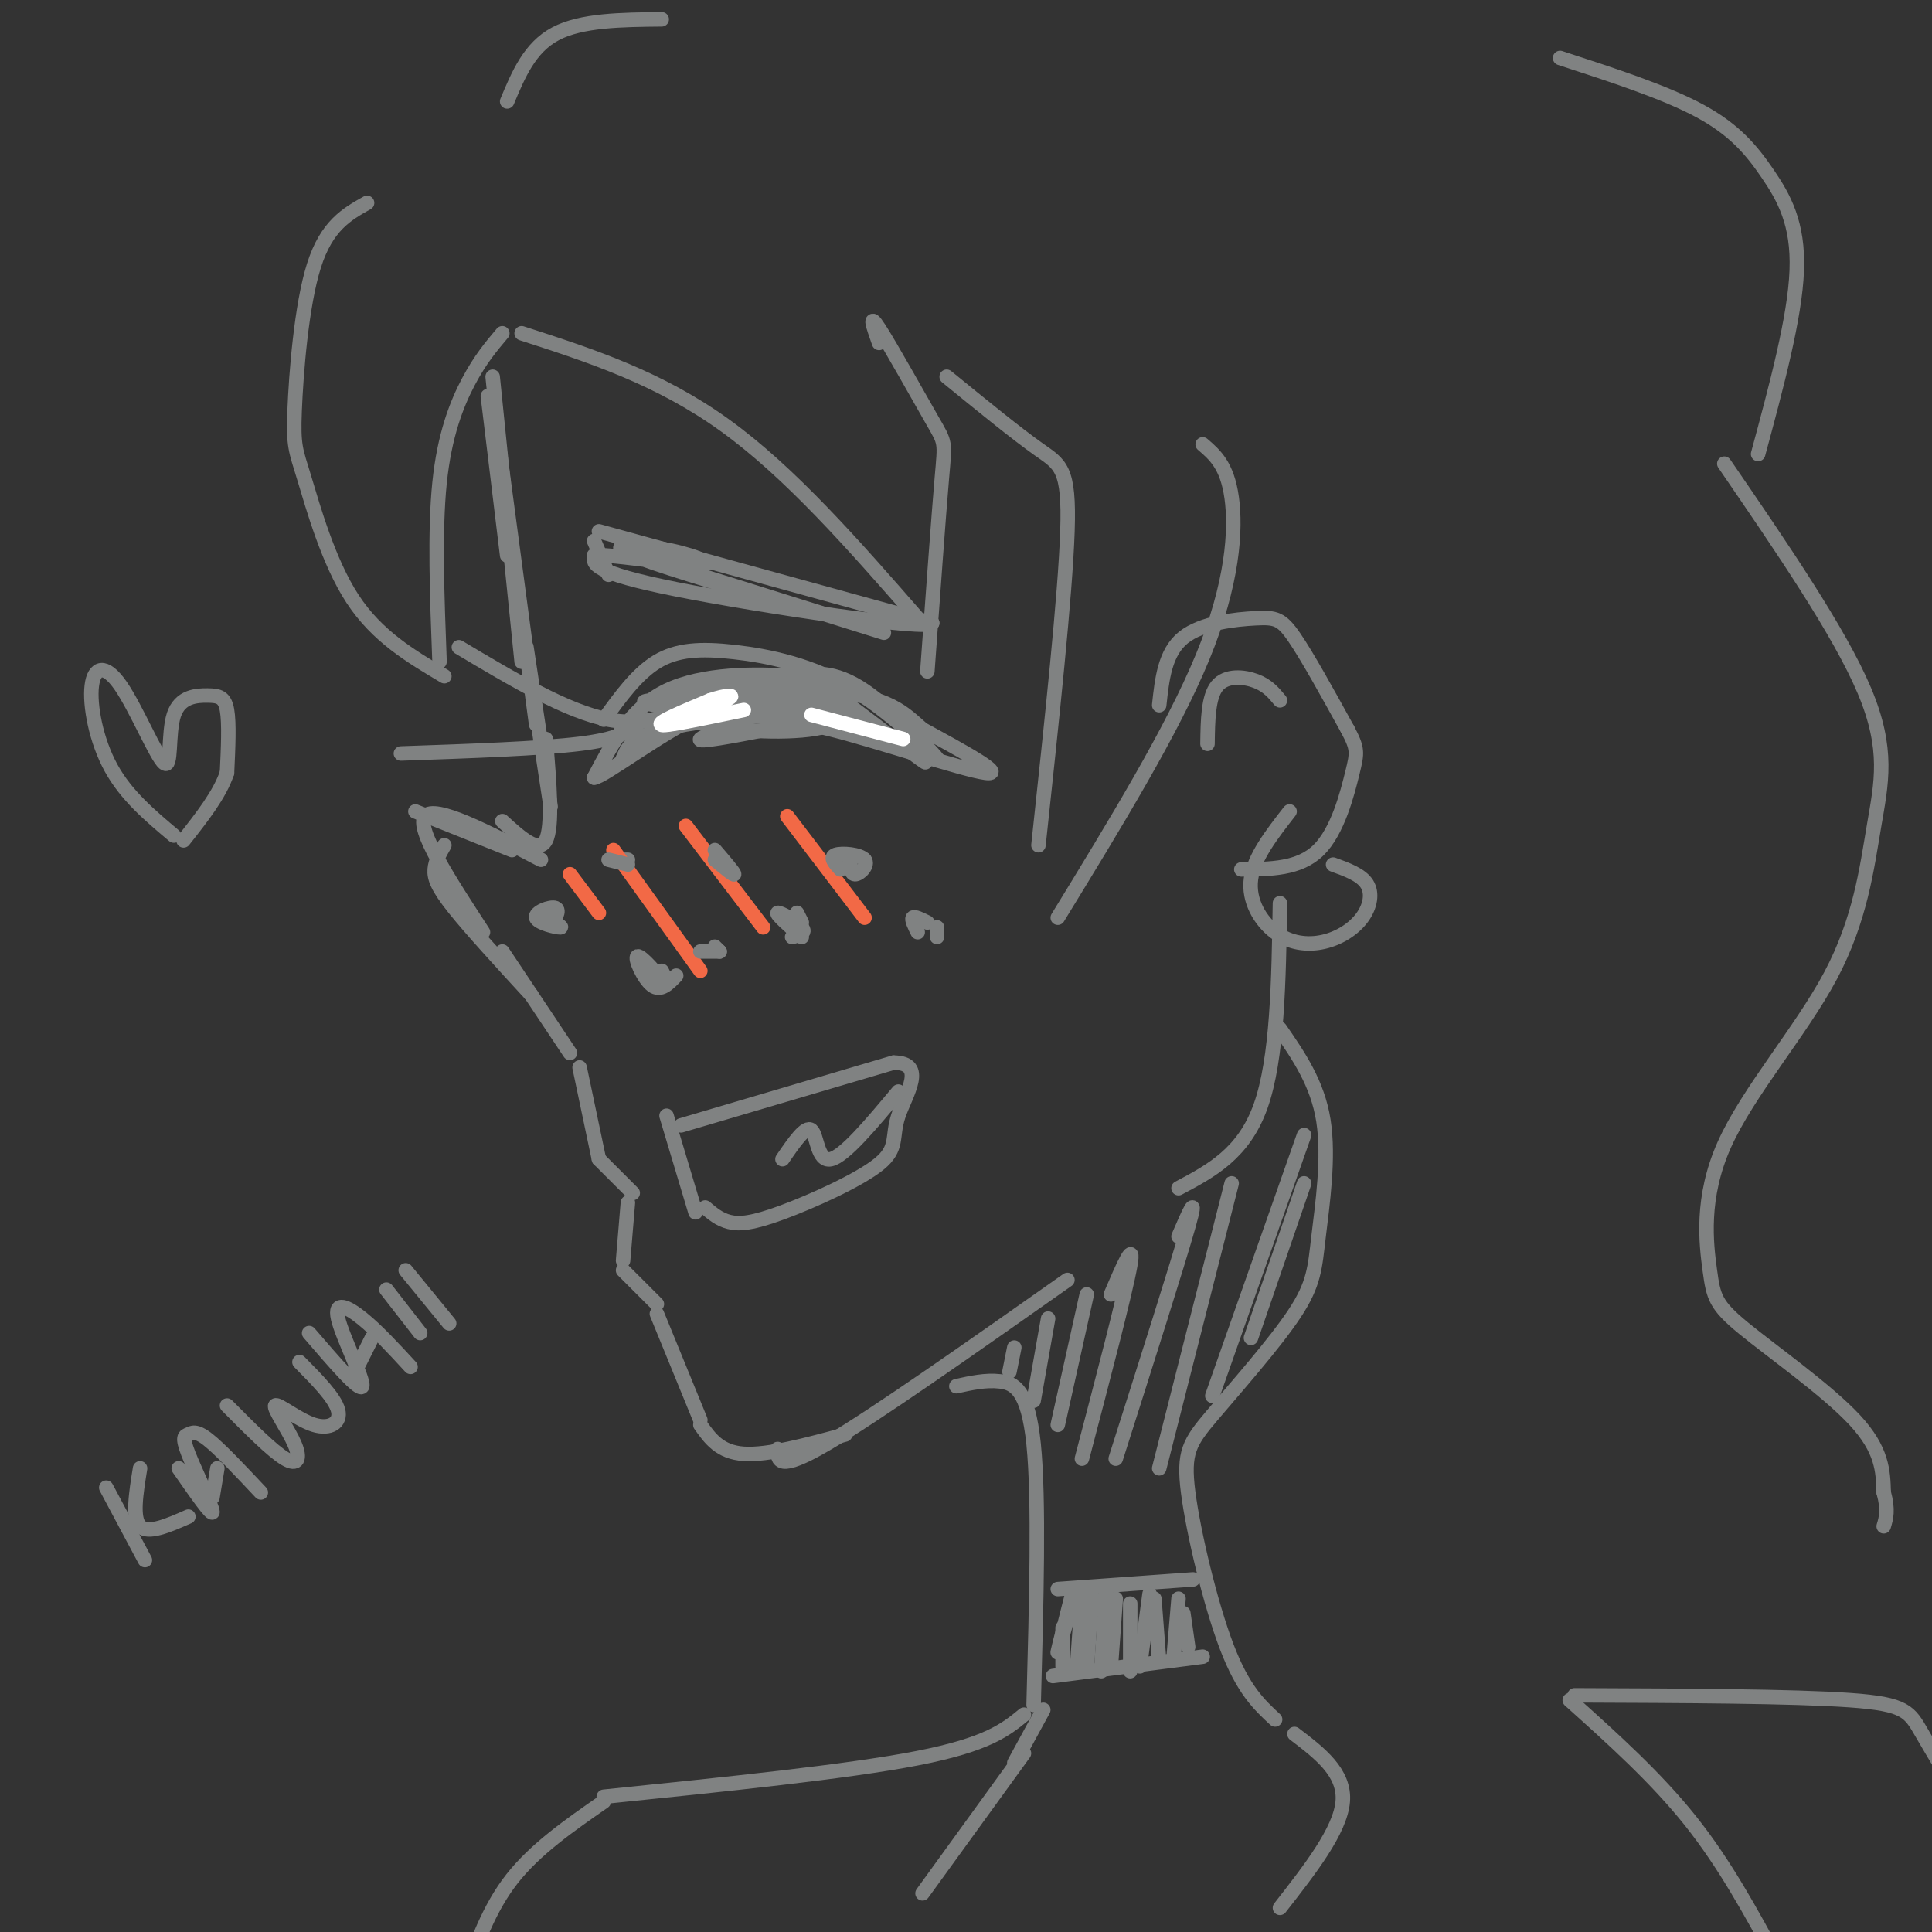 <svg viewBox='0 0 400 400' version='1.1' xmlns='http://www.w3.org/2000/svg' xmlns:xlink='http://www.w3.org/1999/xlink'><rect x="0" y="0" width="400" height="400" fill="#333333" stroke="none"/><g fill='none' stroke='rgb(128,130,130)' stroke-width='3' stroke-linecap='round' stroke-linejoin='round'><path d='M101,82c0.000,0.000 4.000,33.000 4,33'/><path d='M102,78c0.000,0.000 6.000,59.000 6,59'/><path d='M103,90c0.000,0.000 8.000,60.000 8,60'/><path d='M109,134c0.000,0.000 5.000,33.000 5,33'/><path d='M113,153c0.750,9.083 1.500,18.167 0,21c-1.500,2.833 -5.250,-0.583 -9,-4'/><path d='M106,176c0.000,0.000 -20.000,-8.000 -20,-8'/><path d='M112,178c-11.000,-5.750 -22.000,-11.500 -24,-9c-2.000,2.500 5.000,13.250 12,24'/><path d='M92,175c-0.933,1.622 -1.867,3.244 -2,5c-0.133,1.756 0.533,3.644 4,8c3.467,4.356 9.733,11.178 16,18'/><path d='M104,197c0.000,0.000 14.000,21.000 14,21'/><path d='M120,221c0.000,0.000 4.000,19.000 4,19'/><path d='M124,240c0.000,0.000 7.000,7.000 7,7'/><path d='M130,249c0.000,0.000 -1.000,12.000 -1,12'/><path d='M129,263c0.000,0.000 7.000,7.000 7,7'/><path d='M136,272c0.000,0.000 9.000,22.000 9,22'/><path d='M145,295c2.000,2.833 4.000,5.667 9,6c5.000,0.333 13.000,-1.833 21,-4'/><path d='M161,300c0.000,2.417 0.000,4.833 10,-1c10.000,-5.833 30.000,-19.917 50,-34'/><path d='M125,149c3.432,-4.745 6.864,-9.490 11,-12c4.136,-2.510 8.976,-2.786 16,-2c7.024,0.786 16.233,2.633 25,8c8.767,5.367 17.091,14.253 17,14c-0.091,-0.253 -8.597,-9.644 -15,-14c-6.403,-4.356 -10.701,-3.678 -15,-3'/><path d='M164,140c-7.444,-0.600 -18.556,-0.600 -26,3c-7.444,3.600 -11.222,10.800 -15,18'/><path d='M123,161c1.699,0.003 13.445,-8.989 22,-13c8.555,-4.011 13.919,-3.041 12,-1c-1.919,2.041 -11.120,5.155 -12,6c-0.880,0.845 6.560,-0.577 14,-2'/><path d='M159,151c3.048,-0.952 3.667,-2.333 13,0c9.333,2.333 27.381,8.381 32,9c4.619,0.619 -4.190,-4.190 -13,-9'/><path d='M191,151c-3.746,-3.239 -6.612,-6.837 -20,-8c-13.388,-1.163 -37.297,0.110 -34,2c3.297,1.890 33.799,4.397 41,5c7.201,0.603 -8.900,-0.699 -25,-2'/><path d='M153,148c-10.547,-1.008 -24.415,-2.528 -18,-3c6.415,-0.472 33.112,0.104 36,1c2.888,0.896 -18.032,2.113 -29,4c-10.968,1.887 -11.984,4.443 -13,7'/><path d='M129,157c1.959,-1.825 13.355,-9.888 24,-12c10.645,-2.112 20.539,1.728 20,4c-0.539,2.272 -11.512,2.976 -20,2c-8.488,-0.976 -14.492,-3.633 -14,-5c0.492,-1.367 7.479,-1.445 13,-2c5.521,-0.555 9.578,-1.587 15,0c5.422,1.587 12.211,5.794 19,10'/><path d='M186,154c5.012,3.071 8.042,5.750 3,2c-5.042,-3.750 -18.155,-13.929 -23,-17c-4.845,-3.071 -1.423,0.964 2,5'/><path d='M147,144c-6.167,3.333 -12.333,6.667 -21,5c-8.667,-1.667 -19.833,-8.333 -31,-15'/><path d='M132,150c-1.917,1.500 -3.833,3.000 -12,4c-8.167,1.000 -22.583,1.500 -37,2'/><path d='M138,231c0.000,0.000 6.000,20.000 6,20'/><path d='M141,233c0.000,0.000 44.000,-13.000 44,-13'/><path d='M185,220c6.994,0.025 2.479,6.587 1,11c-1.479,4.413 0.078,6.678 -4,10c-4.078,3.322 -13.790,7.702 -20,10c-6.210,2.298 -8.917,2.514 -11,2c-2.083,-0.514 -3.541,-1.757 -5,-3'/><path d='M186,226c-5.600,6.711 -11.200,13.422 -14,14c-2.800,0.578 -2.800,-4.978 -4,-6c-1.200,-1.022 -3.600,2.489 -6,6'/><path d='M129,178c0.000,0.000 1.000,0.000 1,0'/><path d='M138,203c0.000,0.000 -1.000,-2.000 -1,-2'/><path d='M148,177c0.000,0.000 0.000,1.000 0,1'/><path d='M165,189c0.000,0.000 1.000,2.000 1,2'/><path d='M179,178c0.000,0.000 0.000,0.000 0,0'/><path d='M194,192c0.000,0.000 0.000,2.000 0,2'/><path d='M113,190c0.000,0.000 1.000,-1.000 1,-1'/><path d='M149,197c0.000,0.000 -1.000,-1.000 -1,-1'/><path d='M123,112c0.000,0.000 3.000,7.000 3,7'/><path d='M124,110c0.000,0.000 69.000,19.000 69,19'/><path d='M193,129c-0.289,1.711 -35.511,-3.511 -53,-7c-17.489,-3.489 -17.244,-5.244 -17,-7'/><path d='M123,115c2.183,-0.477 16.142,1.831 21,2c4.858,0.169 0.616,-1.801 -5,-3c-5.616,-1.199 -12.604,-1.628 -10,0c2.604,1.628 14.802,5.314 27,9'/><path d='M156,123c-1.800,-0.556 -19.800,-6.444 -18,-6c1.800,0.444 23.400,7.222 45,14'/><path d='M240,146c0.589,-5.458 1.179,-10.917 5,-14c3.821,-3.083 10.875,-3.792 15,-4c4.125,-0.208 5.321,0.083 8,4c2.679,3.917 6.839,11.458 11,19'/><path d='M279,151c2.155,4.071 2.042,4.750 1,9c-1.042,4.250 -3.012,12.071 -7,16c-3.988,3.929 -9.994,3.964 -16,4'/><path d='M250,154c0.067,-4.867 0.133,-9.733 2,-12c1.867,-2.267 5.533,-1.933 8,-1c2.467,0.933 3.733,2.467 5,4'/><path d='M267,168c-3.704,4.759 -7.408,9.519 -8,14c-0.592,4.481 1.927,8.684 5,11c3.073,2.316 6.700,2.744 10,2c3.300,-0.744 6.273,-2.662 8,-5c1.727,-2.338 2.208,-5.097 1,-7c-1.208,-1.903 -4.104,-2.952 -7,-4'/><path d='M76,42c-4.185,2.348 -8.370,4.695 -11,13c-2.630,8.305 -3.705,22.566 -4,30c-0.295,7.434 0.190,8.040 2,14c1.810,5.960 4.946,17.274 10,25c5.054,7.726 12.027,11.863 19,16'/><path d='M91,137c-0.511,-13.511 -1.022,-27.022 0,-37c1.022,-9.978 3.578,-16.422 6,-21c2.422,-4.578 4.711,-7.289 7,-10'/><path d='M108,69c14.167,4.583 28.333,9.167 42,19c13.667,9.833 26.833,24.917 40,40'/><path d='M182,71c-1.167,-3.298 -2.333,-6.595 0,-3c2.333,3.595 8.167,14.083 11,19c2.833,4.917 2.667,4.262 2,12c-0.667,7.738 -1.833,23.869 -3,40'/><path d='M196,78c7.222,5.889 14.444,11.778 19,15c4.556,3.222 6.444,3.778 6,17c-0.444,13.222 -3.222,39.111 -6,65'/><path d='M249,92c2.533,2.178 5.067,4.356 6,11c0.933,6.644 0.267,17.756 -6,33c-6.267,15.244 -18.133,34.622 -30,54'/><path d='M244,246c6.750,-3.583 13.500,-7.167 17,-17c3.500,-9.833 3.750,-25.917 4,-42'/><path d='M198,287c3.022,-0.667 6.044,-1.333 9,-1c2.956,0.333 5.844,1.667 7,13c1.156,11.333 0.578,32.667 0,54'/><path d='M265,213c3.889,5.645 7.779,11.291 9,19c1.221,7.709 -0.225,17.482 -1,24c-0.775,6.518 -0.879,9.780 -5,16c-4.121,6.220 -12.259,15.399 -17,21c-4.741,5.601 -6.084,7.623 -5,16c1.084,8.377 4.595,23.108 8,32c3.405,8.892 6.702,11.946 10,15'/><path d='M357,96c11.929,17.402 23.858,34.804 29,47c5.142,12.196 3.498,19.188 2,28c-1.498,8.813 -2.850,19.446 -9,31c-6.150,11.554 -17.098,24.027 -22,35c-4.902,10.973 -3.757,20.446 -3,26c0.757,5.554 1.127,7.187 7,12c5.873,4.813 17.249,12.804 23,19c5.751,6.196 5.875,10.598 6,15'/><path d='M390,309c1.000,3.667 0.500,5.333 0,7'/><path d='M105,21c2.333,-5.583 4.667,-11.167 10,-14c5.333,-2.833 13.667,-2.917 22,-3'/><path d='M323,12c10.899,3.548 21.798,7.095 29,11c7.202,3.905 10.708,8.167 14,13c3.292,4.833 6.369,10.238 6,20c-0.369,9.762 -4.185,23.881 -8,38'/></g>
<g fill='none' stroke='rgb(255,255,255)' stroke-width='3' stroke-linecap='round' stroke-linejoin='round'><path d='M137,150c6.089,-1.178 12.178,-2.356 11,-2c-1.178,0.356 -9.622,2.244 -11,2c-1.378,-0.244 4.311,-2.622 10,-5'/><path d='M147,145c3.202,-1.107 6.208,-1.375 3,0c-3.208,1.375 -12.631,4.393 -13,5c-0.369,0.607 8.315,-1.196 17,-3'/><path d='M168,148c0.000,0.000 19.000,5.000 19,5'/></g>
<g fill='none' stroke='rgb(242,105,70)' stroke-width='3' stroke-linecap='round' stroke-linejoin='round'><path d='M118,181c0.000,0.000 6.000,8.000 6,8'/><path d='M127,176c0.000,0.000 18.000,25.000 18,25'/><path d='M142,171c0.000,0.000 16.000,21.000 16,21'/><path d='M163,169c0.000,0.000 16.000,21.000 16,21'/></g>
<g fill='none' stroke='rgb(128,130,130)' stroke-width='3' stroke-linecap='round' stroke-linejoin='round'><path d='M112,189c0.565,1.226 1.129,2.453 2,2c0.871,-0.453 2.048,-2.585 1,-3c-1.048,-0.415 -4.321,0.888 -4,2c0.321,1.112 4.234,2.032 5,2c0.766,-0.032 -1.617,-1.016 -4,-2'/><path d='M126,178c0.000,0.000 4.000,1.000 4,1'/><path d='M134,201c1.893,1.601 3.786,3.202 3,2c-0.786,-1.202 -4.250,-5.208 -5,-5c-0.750,0.208 1.214,4.631 3,6c1.786,1.369 3.393,-0.315 5,-2'/><path d='M145,197c0.000,0.000 4.000,0.000 4,0'/><path d='M148,176c2.000,2.333 4.000,4.667 4,5c0.000,0.333 -2.000,-1.333 -4,-3'/><path d='M164,194c1.511,-0.400 3.022,-0.800 2,-2c-1.022,-1.200 -4.578,-3.200 -5,-3c-0.422,0.200 2.289,2.600 5,5'/><path d='M176,177c0.012,1.982 0.024,3.964 1,4c0.976,0.036 2.917,-1.875 2,-3c-0.917,-1.125 -4.690,-1.464 -6,-1c-1.310,0.464 -0.155,1.732 1,3'/><path d='M192,191c-1.333,-0.667 -2.667,-1.333 -3,-1c-0.333,0.333 0.333,1.667 1,3'/><path d='M36,173c-4.932,-4.141 -9.863,-8.283 -13,-14c-3.137,-5.717 -4.478,-13.011 -4,-17c0.478,-3.989 2.777,-4.675 6,0c3.223,4.675 7.372,14.711 9,16c1.628,1.289 0.735,-6.170 2,-10c1.265,-3.830 4.687,-4.031 7,-4c2.313,0.031 3.518,0.295 4,3c0.482,2.705 0.241,7.853 0,13'/><path d='M47,160c-1.500,4.500 -5.250,9.250 -9,14'/><path d='M210,279c0.000,0.000 -1.000,5.000 -1,5'/><path d='M217,273c0.000,0.000 -3.000,17.000 -3,17'/><path d='M225,268c0.000,0.000 -6.000,27.000 -6,27'/><path d='M230,268c2.500,-5.833 5.000,-11.667 4,-6c-1.000,5.667 -5.500,22.833 -10,40'/><path d='M244,256c2.083,-4.833 4.167,-9.667 2,-2c-2.167,7.667 -8.583,27.833 -15,48'/><path d='M255,245c0.000,0.000 -15.000,59.000 -15,59'/><path d='M270,235c0.000,0.000 -19.000,54.000 -19,54'/><path d='M270,245c0.000,0.000 -11.000,32.000 -11,32'/><path d='M219,329c0.000,0.000 28.000,-2.000 28,-2'/><path d='M218,347c0.000,0.000 31.000,-4.000 31,-4'/><path d='M221,335c-1.083,3.917 -2.167,7.833 -2,7c0.167,-0.833 1.583,-6.417 3,-12'/><path d='M220,337c0.000,0.000 0.000,8.000 0,8'/><path d='M224,331c0.000,0.000 -1.000,14.000 -1,14'/><path d='M226,334c0.083,-2.500 0.167,-5.000 0,-3c-0.167,2.000 -0.583,8.500 -1,15'/><path d='M229,330c0.000,0.000 -1.000,16.000 -1,16'/><path d='M231,331c0.000,0.000 -1.000,14.000 -1,14'/><path d='M234,332c0.000,0.000 0.000,14.000 0,14'/><path d='M238,330c0.000,0.000 -2.000,15.000 -2,15'/><path d='M239,331c0.000,0.000 1.000,13.000 1,13'/><path d='M244,331c0.000,0.000 -1.000,12.000 -1,12'/><path d='M245,334c0.000,0.000 1.000,7.000 1,7'/><path d='M216,354c0.000,0.000 -6.000,11.000 -6,11'/><path d='M212,363c0.000,0.000 -21.000,29.000 -21,29'/><path d='M212,355c-3.750,3.083 -7.500,6.167 -22,9c-14.500,2.833 -39.750,5.417 -65,8'/><path d='M268,359c5.250,4.000 10.500,8.000 10,14c-0.500,6.000 -6.750,14.000 -13,22'/><path d='M326,351c22.667,0.089 45.333,0.178 57,1c11.667,0.822 12.333,2.378 15,7c2.667,4.622 7.333,12.311 12,20'/><path d='M325,352c8.917,8.000 17.833,16.000 25,25c7.167,9.000 12.583,19.000 18,29'/><path d='M125,373c-7.083,4.917 -14.167,9.833 -19,16c-4.833,6.167 -7.417,13.583 -10,21'/><path d='M22,308c0.000,0.000 8.000,15.000 8,15'/><path d='M29,304c-0.833,5.167 -1.667,10.333 0,12c1.667,1.667 5.833,-0.167 10,-2'/><path d='M37,304c3.510,5.051 7.021,10.102 7,9c-0.021,-1.102 -3.573,-8.357 -5,-12c-1.427,-3.643 -0.730,-3.673 0,-4c0.730,-0.327 1.494,-0.951 4,1c2.506,1.951 6.753,6.475 11,11'/><path d='M44,310c0.000,0.000 1.000,-6.000 1,-6'/><path d='M47,291c4.673,4.712 9.346,9.423 12,11c2.654,1.577 3.288,0.019 2,-3c-1.288,-3.019 -4.500,-7.500 -4,-8c0.500,-0.500 4.712,2.981 8,4c3.288,1.019 5.654,-0.423 5,-3c-0.654,-2.577 -4.327,-6.288 -8,-10'/><path d='M64,276c5.304,6.173 10.607,12.345 11,11c0.393,-1.345 -4.125,-10.208 -5,-14c-0.875,-3.792 1.893,-2.512 5,0c3.107,2.512 6.554,6.256 10,10'/><path d='M74,283c0.000,0.000 3.000,-6.000 3,-6'/><path d='M80,267c0.000,0.000 7.000,9.000 7,9'/><path d='M84,263c0.000,0.000 9.000,11.000 9,11'/></g>
</svg>